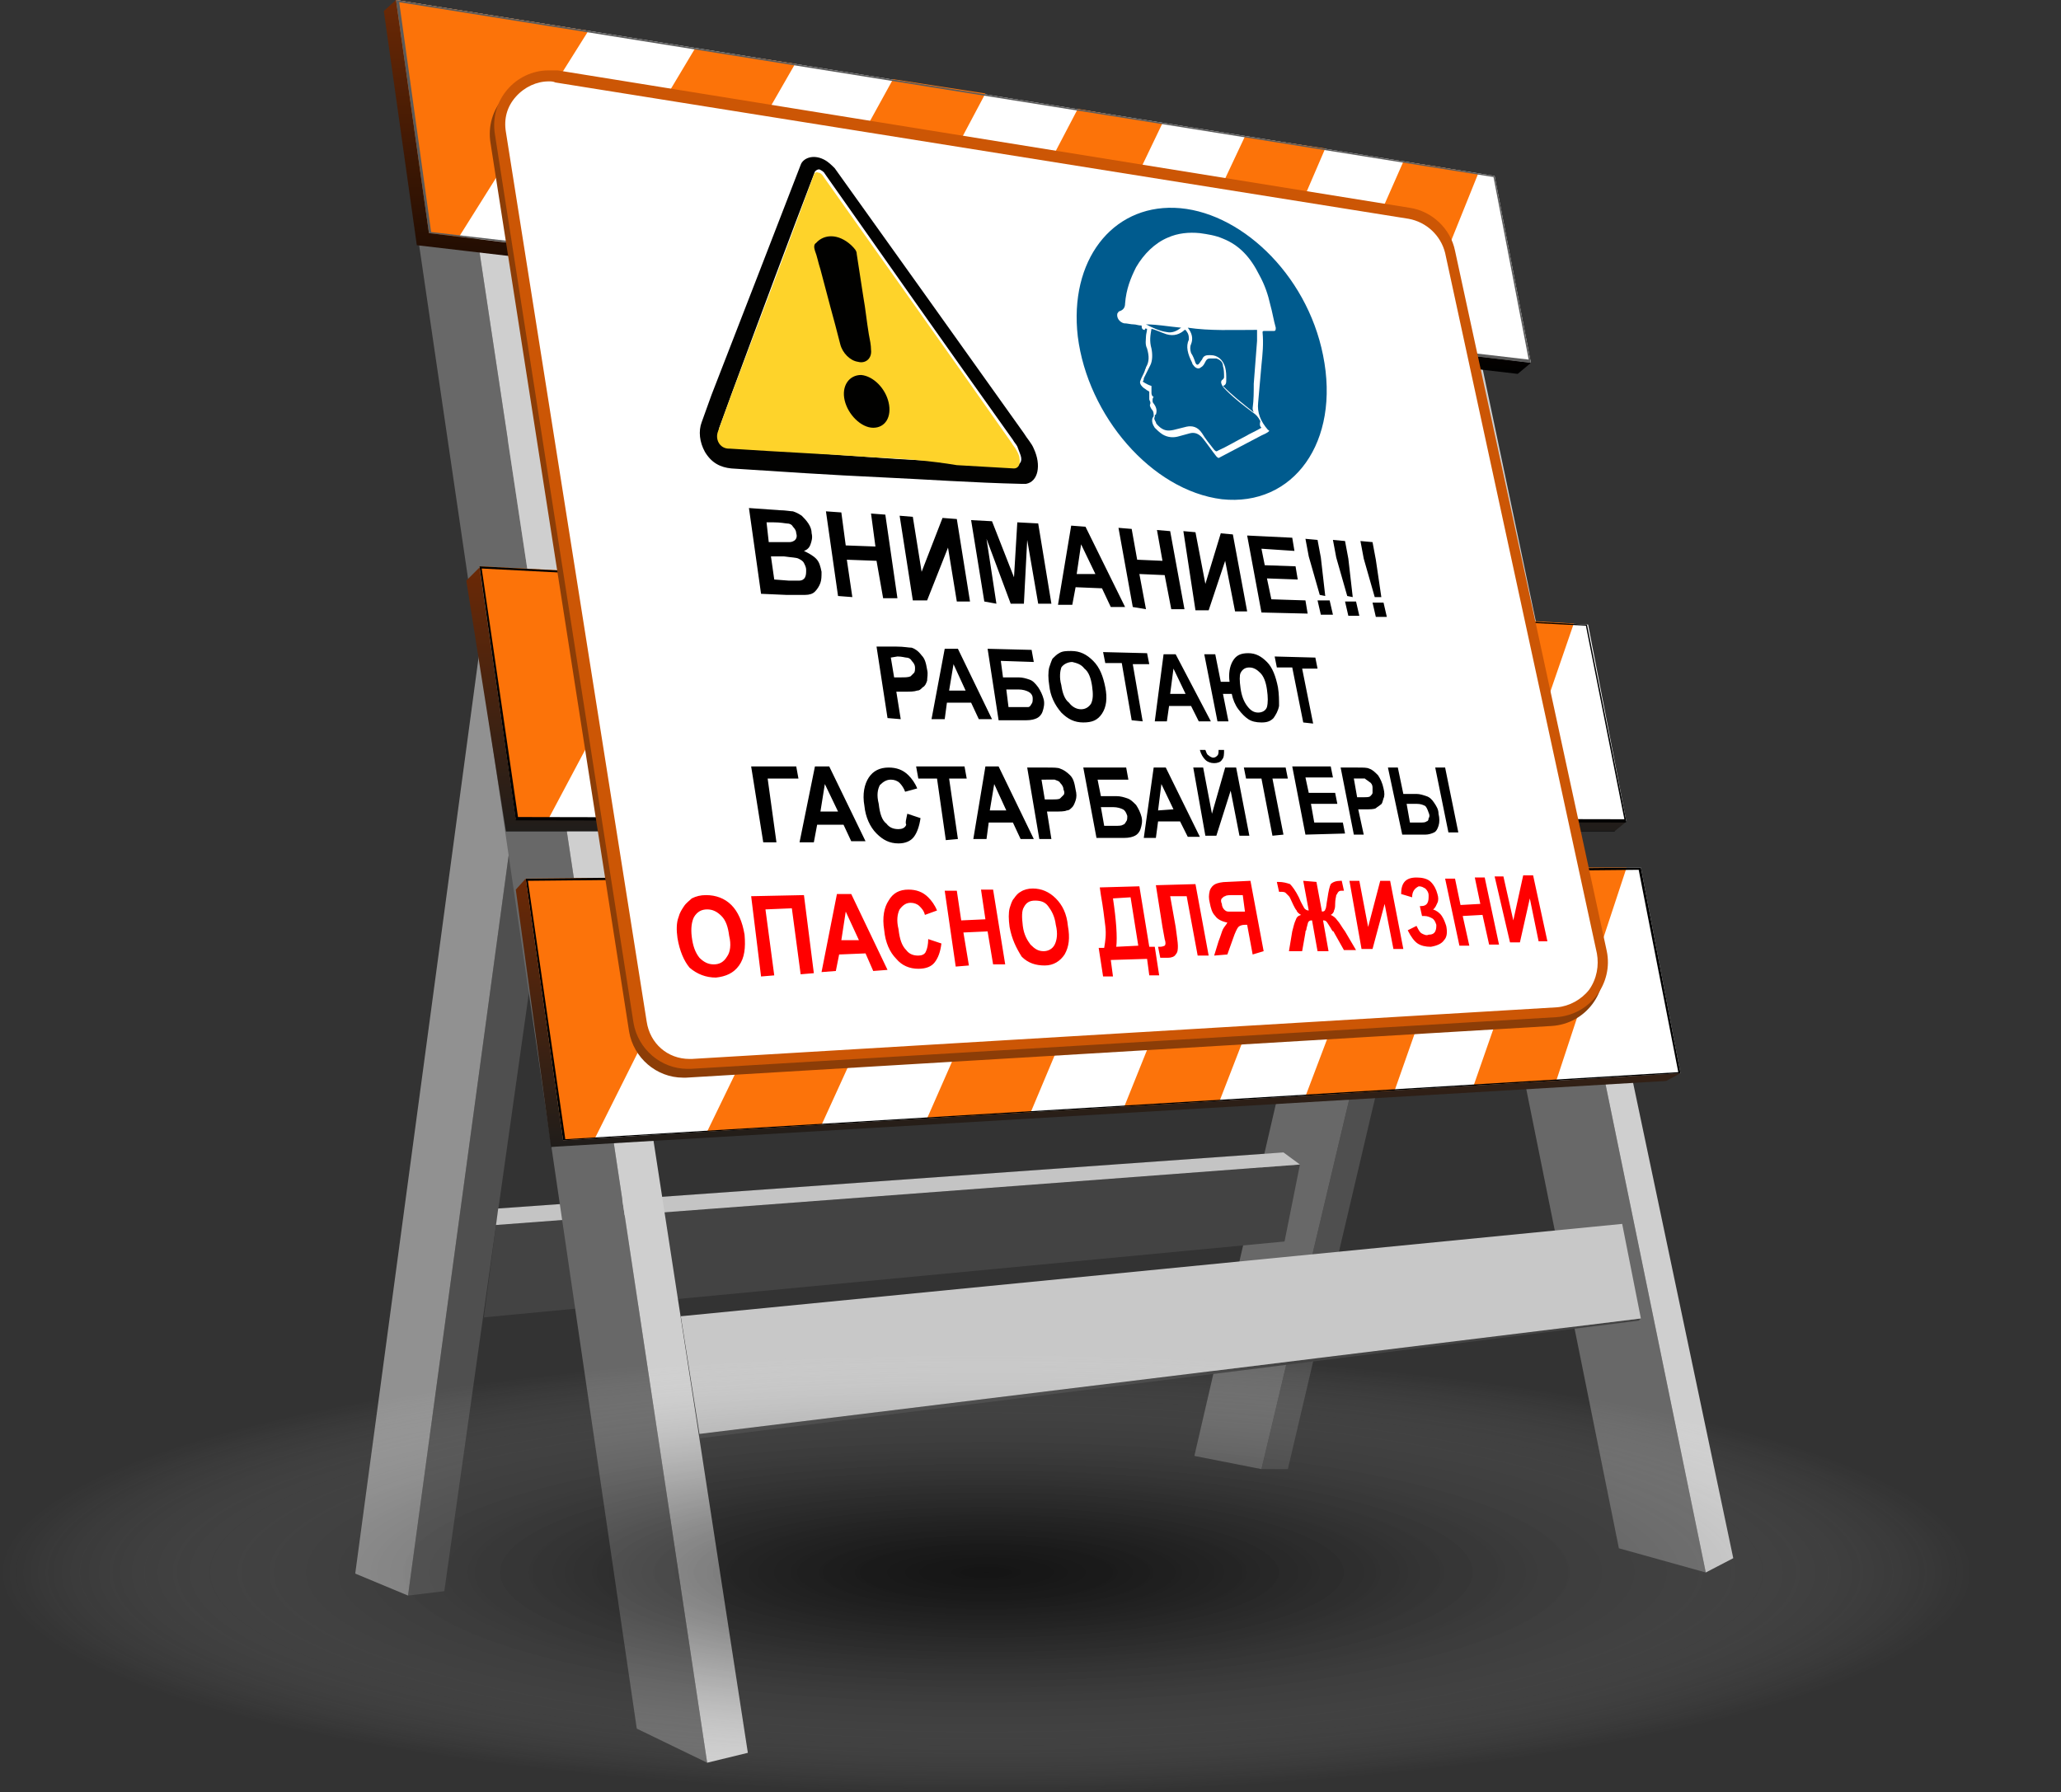 <svg xmlns="http://www.w3.org/2000/svg" viewBox="0 0 187.4 163" xml:space="preserve"><rect x="0" y="0" width="187.4" height="163" fill="#333333" stroke="none"/><path fill="#4F4F4F" d="m51.1 42.1-14 103 3.3-.4L54.9 42.1z"/><path fill="#919191" d="m46.3 39.1-14 104 4.8 2 14-103z"/><path fill="#CBCBCB" d="m54.9 42.1-4.9-3h-3.7l4.8 3z"/><path fill="#686868" d="m123.2 21.8 24 119 7.9 2.2-25.6-124.7z"/><path fill="#CFCFCF" d="M131.6 18.3h-2.1L155.1 143l2.5-1.3z"/><path fill="#4F4F4F" d="m134.9 48.5-20.2 85.1h2.4l20-85.1z"/><path fill="#CBCBCB" d="m137.1 48.5-6.2-2.9h-2.2l6.2 2.9z"/><path fill="#686868" d="m128.7 45.6-20.1 86.8 6.1 1.2 20.2-85.1z"/><path fill="#434343" d="m45.1 111.4-1.1 8.4 72.8-6.9 1.4-7z"/><path fill="#C4C4C4" d="m116.7 104.8-71.4 5.1-.2 1.5 73.1-5.5z"/><path fill="#434343" d="M63.6 130.4v.4l85.4-10.7.2-.2z"/><path fill="#C8C8C8" d="m147.5 111.3-85.6 8.4 1.7 10.7 85.6-10.5z"/><path fill="#686868" d="m36.6 12 21.3 145.2 6.4 3.1-22.6-150z"/><path fill="#CFCFCF" d="m45.1 10.8-3.4-.5 22.6 150 3.7-.9z"/><path fill="#FFF" d="m36 0 3 21.2L139.2 33l-3.3-17z"/><path fill="#FC7309" d="M41.7 21.6 53.5 2.8 36 0l3 21.2zM72.3 5.8l-9.1-1.4-11 18.4 8.1.9 1.6.2zM81.2 7.2c-.1.2-9.8 17.8-9.8 17.8h.4l8.5 1 9.3-17.5-8.4-1.3zM89 27.1l8.6 1 8.1-16.9-4.8-.8-2.9-.5zM113.2 12.4 105.4 29l5.7.7 2.3.3 7.1-16.5zM120.5 30.8l5.2.6 2.3.3 6.4-15.9-4-.7-2.8-.4z"/><path fill="#5B5B5B" d="m36.3.2 99.5 15.9 3.2 16.6-99.8-11.6L36.3.2M36 0l3 21.2L139.2 33l-3.3-17L36 0z"/><linearGradient id="a" gradientUnits="userSpaceOnUse" x1="87.032" y1="0" x2="87.032" y2="34.008"><stop offset="0" style="stop-color:#6b2906"/><stop offset="1" style="stop-color:#000"/></linearGradient><path fill="url(#a)" d="m125.7 31.4-5.2-.6-7.1-.8-2.3-.3-30.8-3.6-8.5-1-11.5-1.4-8.1-.9L39 21.2 36 0l-1.1 1 3 21.3L138 34l1.2-1z"/><g><path fill="#FFF" d="m43.6 51.6 3.3 23 101 .2-3.5-18z"/><path fill="#FC7309" d="m43.6 51.5 18 .9-11.8 22.2-2.9-.1zM71.3 52.9 60.2 74.6h10.1l10.5-21.2zM79.7 74.7 89.6 54l8.7.4-9.4 20.3zM97.7 74.6l8.7-19.8 8 .4-8.1 19.5zM114.1 74.7l7.8-19.1 7.4.3-7 18.8zM129.4 74.7l6.8-18.4 6.9.4-6.2 18z"/><linearGradient id="b" gradientUnits="userSpaceOnUse" x1="95.181" y1="51.575" x2="95.181" y2="75.575"><stop offset="0" style="stop-color:#6b2906"/><stop offset="1" style="stop-color:#201d1a"/><stop offset="1" style="stop-color:#000"/></linearGradient><path fill="url(#b)" d="m42.4 52.8 1.2-1.2 3.3 22.9 101 .2-1.1.9H46z"/><path fill="#020202" d="m43.8 51.7 100.4 5.2 3.5 17.6-100.6-.2-3.3-22.6m-.2-.2 3.3 23.1 101 .2-3.6-18-100.7-5.3z"/></g><g><path fill="#FFF" d="m47.8 79.9 101.4-1 3.6 18.7-101.6 6.1z"/><path fill="#FC730A" d="m47.8 79.9 18.2-.2-11.9 23.8-2.9.2zM64.3 102.9l11.3-23.3 9.5-.1-10.4 22.8zM94.1 79.4l-9.8 22.3 9.4-.5 9.2-21.9M102.2 100.7l8.6-21.4 8.2-.1-8.1 20.9zM118.7 99.7l7.8-20.6 7.4-.1-7.1 20.2zM134 98.7l6.9-19.8h7l-6.4 19.4z"/><path d="m149 79.1 3.6 18.4-101.2 6.1L48 80.1l101-1m.2-.2-101.4 1 3.4 23.8 101.6-6.1-3.6-18.7z"/><linearGradient id="c" gradientUnits="userSpaceOnUse" x1="99.856" y1="79.904" x2="99.856" y2="104.298"><stop offset="0" style="stop-color:#6b2906"/><stop offset="1" style="stop-color:#201d1a"/><stop offset="1" style="stop-color:#000"/></linearGradient><path fill="url(#c)" d="m47.8 79.9-.9 1 3.2 23.4 101.4-6 1.3-.7-101.6 6.1z"/></g><g><path fill="#8C3D07" d="M49.5 8.2c.2 0 .4 0 .6.1l77.6 12.4c1.6.3 2.9 1.5 3.3 3.1l13.8 63.7c.2 1.1 0 2.3-.7 3.3-.7.9-1.8 1.5-2.9 1.6L62.4 97h-.2c-2 0-3.6-1.4-3.9-3.4L45.5 12.9c-.2-1.2.1-2.3.9-3.2.8-.9 1.9-1.5 3.1-1.5m0-1c-3 0-5.4 2.7-4.9 5.8l12.6 80.8c.4 2.4 2.5 4.2 4.9 4.2h.3l78.7-4.7c3.1-.2 5.2-3.1 4.6-6L132 23.6c-.4-2-2.1-3.6-4.1-3.9L50.3 7.3c-.3 0-.6-.1-.8-.1z"/><path fill="#FFF" d="M62.6 96.6c-2.2 0-4.1-1.6-4.4-3.8L45.5 12.1c-.2-1.3.2-2.6 1-3.6.9-1 2.1-1.6 3.4-1.6.2 0 .5 0 .7.1l77.6 12.4c1.8.3 3.3 1.7 3.7 3.5l13.8 63.7c.3 1.3 0 2.6-.8 3.7-.8 1-2 1.7-3.3 1.8l-78.7 4.7c-.1-.2-.2-.2-.3-.2z"/><path fill="#CC5605" d="M49.9 7.4c.2 0 .4 0 .6.1l77.6 12.4c1.6.3 2.9 1.5 3.3 3.1l13.8 63.7c.2 1.1 0 2.3-.7 3.3-.7.9-1.8 1.5-2.9 1.6l-78.7 4.7h-.2c-2 0-3.6-1.4-3.9-3.4L46 12c-.2-1.2.1-2.3.9-3.2.8-.9 1.9-1.4 3-1.4m0-1c-3 0-5.4 2.7-4.9 5.8L57.6 93c.4 2.4 2.5 4.2 4.9 4.2h.3l78.7-4.7c3.1-.2 5.2-3.1 4.6-6l-13.8-63.7c-.4-2-2.1-3.6-4.1-3.9L50.7 6.4h-.8z"/></g><g><path d="m68.1 46.2 2.8.2c.5 0 1 .1 1.2.1.3.1.5.2.8.4.2.2.4.4.6.7.2.3.3.6.3.9.1.4 0 .7-.1 1-.1.3-.3.5-.6.6.4.2.8.4 1.1.7.3.3.4.7.5 1.2 0 .4 0 .7-.1 1-.1.3-.3.6-.5.8-.2.2-.5.3-.9.3h-1.7l-2.3-.1-1.1-7.8zm1.6 1.3.2 1.8h1.9c.2 0 .4-.1.5-.2.1-.1.2-.3.1-.6 0-.2-.1-.4-.3-.6-.1-.2-.3-.3-.6-.3-.1 0-.5-.1-1.2-.1h-.6zm.4 3.1.3 2.1 1.3.1h1c.2 0 .4-.1.5-.3.1-.2.1-.4.1-.7 0-.2-.1-.4-.2-.6-.1-.2-.3-.3-.5-.4-.2-.1-.6-.1-1.3-.2h-1.2zM76.2 54.2l-1.1-7.7 1.4.1.4 3 2.7.1-.4-3 1.3.1 1.1 7.6h-1.3l-.6-3.4-2.7-.1.5 3.4-1.3-.1zM81.8 46.9l1.2.1.8 5 1.9-4.9 1.3.1 1.2 7.5H87l-.8-4.9-1.9 4.8H83l-1.2-7.7zM89.5 54.7l-1.2-7.4 1.9.1 2 5.1.3-5 1.9.1 1.2 7.3h-1.2l-1-5.8-.3 5.8h-1.2L89.7 49l.9 5.9-1.1-.2zM102.3 55.2H101l-.8-1.7-2.4-.1-.3 1.6h-1.3l1.2-7.2 1.3.1 3.6 7.3zm-2.7-3-1.3-2.7-.4 2.7h1.7zM103 55.2l-1.3-7.2 1.2.1.5 2.8 2.3.1-.5-2.8 1.2.1 1.3 7.1h-1.2l-.6-3.1-2.3-.1.6 3.2-1.2-.2zM107.6 48.3l1.1.1.9 4.7 1.4-4.6 1.1.1 1.3 7h-1.1l-.9-4.6-1.5 4.5h-1.2l-1.1-7.2zM114.7 55.7l-1.3-7 4.1.2.2 1.2-3-.2.3 1.5 2.8.1.2 1.2-2.8-.1.4 1.9 3.1.1.2 1.2-4.2-.1zM120 54.1l-1-3.5-.3-1.6 1.1.1.3 1.6.4 3.5-.5-.1zm.1 1.8-.3-1.3h1.1l.3 1.3h-1.1zM122.5 54.2l-1-3.5-.3-1.6 1.1.1.3 1.6.4 3.5-.5-.1zm.1 1.8-.3-1.3h1l.3 1.3h-1zM125 54.3l-1-3.5-.3-1.6 1.1.1.3 1.6.5 3.4h-.6zm.1 1.8-.3-1.3h1l.3 1.3h-1zM80.7 65.3l-1-6.5h1.8c.7 0 1.1.1 1.4.1.3.1.6.3.9.7.3.3.4.7.5 1.3.1.4 0 .7 0 1-.1.3-.2.5-.4.6-.2.2-.3.3-.5.3-.3.1-.6.1-1.2.1h-.7l.4 2.5-1.2-.1zm.3-5.5.3 1.8h.6c.4 0 .7 0 .9-.1l.3-.3c.1-.1.1-.3.1-.5s-.1-.4-.3-.6c-.1-.2-.3-.3-.5-.3-.1 0-.4-.1-.8-.1l-.6.1zM90.2 65.4H89l-.7-1.5h-2.2l-.2 1.5h-1.2l1.2-6.4h1.2l3.1 6.4zm-2.4-2.6-1.1-2.4-.4 2.4h1.5zM89.8 59l4 .1.2 1.1-3-.1.2 1.5h1.4c.4 0 .7.1 1 .2.3.1.5.3.8.7.2.3.4.7.5 1.1.1.4 0 .8-.1 1.1-.1.3-.3.5-.5.6-.2.1-.5.2-1 .2h-2.5l-1-6.5zm1.9 5.3h1.8c.1 0 .2-.1.3-.3.1-.1.1-.3.1-.5 0-.3-.2-.5-.4-.6-.2-.1-.5-.2-.9-.2h-1.1l.2 1.6zM95.4 62.3c-.1-.6-.1-1.2 0-1.6.1-.3.2-.6.3-.8.2-.2.4-.4.6-.5.3-.2.7-.2 1.1-.2.8 0 1.4.3 2 .9.6.6.9 1.4 1.1 2.4.2 1 .1 1.8-.3 2.4-.4.6-.9.8-1.7.8-.8 0-1.4-.3-2-.9-.6-.7-1-1.5-1.1-2.5zm1.1 0c.1.7.3 1.3.7 1.6.3.4.7.6 1.1.6.4 0 .7-.2.9-.5.2-.4.2-.9.1-1.6-.1-.7-.3-1.3-.7-1.6-.3-.4-.7-.5-1.1-.6-.4 0-.8.2-1 .5-.1.3-.2.9 0 1.6zM102.9 65.5l-.9-5.2h-1.5l-.2-1 4 .1.2 1H103l.9 5.2-1-.1zM110.1 65.6H109l-.7-1.4h-2l-.2 1.4H105l.8-6.1h1.1l3.2 6.1zm-2.3-2.5-1.1-2.3-.3 2.3h1.4zM109.5 59.5h1l.5 2.5h.8c-.1-.7 0-1.4.3-1.9s.7-.7 1.4-.7 1.2.3 1.7.8.8 1.3 1 2.3c.1.6.1 1.2.1 1.7-.1.5-.3.8-.5 1.1-.3.3-.6.4-1.1.4-.5 0-.9-.1-1.2-.3-.3-.2-.6-.5-.9-.9-.3-.4-.5-.9-.6-1.4h-.8l.5 2.5h-1l-1.2-6.1zm3.3 3.1c.1.7.3 1.2.6 1.6.3.4.6.6 1 .6s.7-.2.8-.5c.1-.4.1-.9 0-1.6-.1-.7-.3-1.2-.6-1.5-.3-.3-.6-.5-1-.5-.3 0-.6.1-.8.5-.1.2-.1.7 0 1.4zM118.5 65.7l-1-5h-1.4l-.2-1 3.7.1.2 1h-1.4l1 5-.9-.1zM68.3 69.7h4.1l.2 1.1h-2.8l.8 5.8h-1.2l-1.1-6.9zM78.7 76.5h-1.3l-.7-1.5h-2.4l-.3 1.6h-1.3l1.4-6.9h1.3l3.3 6.8zm-2.5-2.7L75 71.3l-.4 2.5h1.6zM82.5 74l1.2.4c-.1.7-.3 1.3-.6 1.7-.3.4-.8.6-1.4.6-.8 0-1.4-.3-2-.9-.6-.6-1-1.5-1.1-2.5-.2-1.1 0-2 .4-2.6.4-.6 1-.9 1.8-.9.7 0 1.3.2 1.8.7.3.3.6.7.8 1.2l-1.1.3c-.1-.3-.3-.6-.5-.8-.2-.2-.5-.3-.8-.3-.4 0-.7.2-1 .5-.2.4-.3.9-.1 1.7.1.9.3 1.5.7 1.8.3.4.7.5 1.1.5.3 0 .6-.1.7-.4-.1-.2 0-.5.1-1zM86 76.4l-.8-5.6h-1.7l-.2-1.1h4.4l.2 1.1h-1.6l.8 5.5-1.1.1zM94 76.3h-1.2l-.7-1.5h-2.2l-.2 1.5h-1.2l1.1-6.6h1.2l3.2 6.6zm-2.5-2.6-1.1-2.4-.4 2.4h1.5zM94.5 76.3l-1.1-6.5h1.7c.7 0 1.1 0 1.3.1.3.1.6.3.9.6.3.3.4.7.5 1.3.1.4.1.7 0 1-.1.3-.2.5-.3.6-.2.2-.3.3-.5.3-.2.1-.6.1-1.1.1h-.7l.4 2.5h-1.1zm.2-5.4.3 1.8h.6c.4 0 .7 0 .8-.1l.3-.3c.1-.1.1-.3 0-.5 0-.2-.1-.4-.3-.6-.1-.2-.3-.2-.5-.3H94.7zM98.5 69.8h3.9l.2 1.1h-2.8l.3 1.5h1.4c.4 0 .7.1 1 .2.3.1.5.3.8.6.2.3.4.7.5 1.1.1.4 0 .8-.1 1.1-.1.3-.3.5-.5.6-.2.1-.5.2-1 .2h-2.5l-1.2-6.4zm1.9 5.3h1c.3 0 .6 0 .7-.1.1 0 .2-.1.3-.3.1-.1.1-.3.1-.5-.1-.3-.2-.5-.4-.6-.2-.1-.5-.2-.9-.2h-1.1l.3 1.7zM109.1 76.1H108l-.7-1.4h-2l-.2 1.5H104l.9-6.4h1.1l3.1 6.3zm-2.4-2.5-1.1-2.3-.3 2.4 1.4-.1zM108.5 69.8h.9l.8 4.2 1.2-4.2h1l1.2 6.2h-.9l-.8-4.1-1.3 4.1h-1l-1.1-6.2zm2.3-1.6h.5c0 .4 0 .7-.2.9-.1.2-.4.3-.7.3-.3 0-.6-.1-.8-.3-.2-.2-.4-.5-.5-.9h.5c.1.2.1.4.3.5.1.1.3.2.4.2.2 0 .3-.1.4-.2.1-.1.1-.3.1-.5zM115.7 76l-1-5.2h-1.4l-.2-1h3.8l.2 1h-1.4l1 5.1-1 .1zM118.7 75.9l-1.2-6.2h3.5l.2 1h-2.5l.3 1.4h2.4l.2 1h-2.4l.3 1.7h2.6l.2 1-3.6.1zM123.1 75.9l-1.2-6.1h1.5c.6 0 .9 0 1.1.1.3.1.5.3.8.6.2.3.4.7.5 1.2.1.4.1.7 0 .9-.1.3-.1.5-.3.6-.1.1-.3.2-.4.3-.2.1-.5.1-1 .1h-.6l.5 2.3h-.9zm0-5.1.3 1.7h.5c.4 0 .6 0 .7-.1.1-.1.2-.2.2-.3v-.5c0-.2-.1-.4-.3-.5-.1-.1-.3-.2-.4-.3h-1zM126.2 69.8h.9l.5 2.4h1.2c.3 0 .6.1.9.2.3.1.5.3.7.6.2.3.4.6.4 1 .1.4.1.8 0 1.1-.1.3-.2.5-.4.6-.2.1-.5.2-.8.2h-2.1l-1.3-6.1zm2 5h.9c.3 0 .5 0 .6-.1.1 0 .2-.1.2-.3.1-.1.1-.3 0-.5-.1-.3-.2-.5-.3-.6-.2-.1-.4-.2-.8-.2h-.9l.3 1.7zm2.3-5h.9l1.2 5.9h-.9l-1.2-5.9z"/><path fill="red" d="M61.6 85.3c-.1-.7-.1-1.4.1-1.9.1-.4.3-.7.5-1 .2-.3.5-.5.7-.7.4-.2.8-.3 1.3-.3.9 0 1.7.3 2.3.9.6.6 1 1.5 1.2 2.7.1 1.2 0 2.1-.5 2.8-.5.7-1.2 1-2.1 1.1-.9 0-1.7-.3-2.4-.9-.5-.6-.9-1.5-1.1-2.7zm1.3-.1c.1.8.3 1.4.7 1.9.4.4.8.6 1.3.6s.9-.2 1.2-.7c.3-.4.4-1.1.2-1.9-.1-.8-.3-1.4-.7-1.8-.4-.4-.8-.6-1.3-.6s-.9.2-1.2.7c-.2.4-.3 1-.2 1.8zM68.3 81.5l4.8-.1.9 7.1-1.2.1-.8-6-2.4.1.8 6-1.2.1-.9-7.3zM80.7 88.2l-1.3.1-.7-1.6-2.4.1-.3 1.5-1.3.1 1.4-7.1h1.3l3.3 6.9zm-2.6-2.7-1.2-2.6-.4 2.6h1.6zM84.4 85.4l1.2.4c-.1.8-.3 1.3-.6 1.7-.3.4-.8.6-1.5.6-.8 0-1.5-.3-2-.9-.6-.6-1-1.5-1.1-2.6-.2-1.2 0-2.1.4-2.7.4-.7 1-1 1.8-1 .7 0 1.3.2 1.8.7.3.3.6.7.8 1.2l-1.1.4c-.1-.4-.3-.6-.5-.8-.2-.2-.5-.3-.8-.3-.4 0-.7.2-1 .6-.2.4-.3 1-.1 1.8.1.9.3 1.5.7 1.9.3.4.7.5 1.1.5.3 0 .6-.1.7-.4.1-.2.2-.6.2-1.1zM86.9 87.9l-1-6.9H87l.4 2.7 2.2-.1-.4-2.7h1.1l1.1 6.8h-1.1l-.5-3-2.2.1.5 3-1.2.1zM91.8 84.3c-.1-.7-.1-1.3 0-1.7.1-.3.2-.7.4-.9.2-.3.4-.5.6-.6.3-.2.7-.3 1.1-.3.8 0 1.5.3 2.1.9.6.6 1 1.4 1.1 2.5.2 1.1.1 1.9-.3 2.6-.4.6-1 1-1.8 1s-1.5-.2-2.1-.8c-.5-.8-.9-1.6-1.1-2.7zm1.2-.1c.1.8.4 1.3.7 1.7.4.4.7.6 1.2.6.4 0 .8-.2 1-.6.2-.4.3-1 .1-1.8-.1-.8-.4-1.3-.7-1.7-.3-.4-.7-.5-1.2-.5s-.8.2-1 .6c-.2.3-.2.9-.1 1.7zM100 80.7l3.6-.1.9 5.5h.5l.4 2.6h-.9l-.2-1.5-3.3.1.2 1.5h-.9l-.4-2.6h.5c.1-.6.2-1.2.1-2s-.2-1.7-.4-2.8l-.1-.7zm1.2 1c.3 2 .4 3.5.3 4.4l2-.1-.7-4.4-1.6.1zM105.1 80.5l3.6-.1 1.2 6.5h-1l-1-5.4h-1.5l.5 2.8c.1.8.2 1.4.2 1.7 0 .3 0 .6-.2.8-.1.2-.4.3-.7.3h-.7l-.2-1h.2c.2 0 .4-.1.4-.1.1-.1.1-.3 0-.6l-.2-1.1-.6-3.8zM113.9 86.8l-.5-2.7h-.2c-.3 0-.5.1-.6.2-.1.1-.3.5-.5 1.1l-.5 1.4-1.2.1.4-1.3c.2-.5.3-.9.4-1.1.1-.2.3-.4.4-.6-.5-.1-.9-.3-1.1-.6-.3-.3-.4-.7-.5-1.2-.1-.4-.1-.7 0-1.1.1-.3.3-.5.5-.6.2-.1.6-.2 1.1-.2l2.1-.1 1.2 6.4-1 .3zm-.9-5.4h-.8c-.4 0-.7 0-.8.1-.1 0-.2.1-.3.2-.1.1-.1.3 0 .5 0 .2.1.4.2.5.1.1.2.2.4.2h1.5l-.2-1.5zM119.7 80.2l.5 2.7c.2 0 .3-.1.3-.2.1-.1.1-.5.2-1 .1-.7.2-1.1.3-1.3.2-.2.5-.3.9-.3h.1l.2.9h-.1c-.2 0-.3 0-.4.1-.1.1-.1.2-.2.3 0 .1-.1.4-.1.8 0 .2 0 .4-.1.6 0 .1-.1.3-.3.4.2.1.4.2.6.5.2.2.4.6.7 1l1 1.7h-1.1l-.9-1.6s0-.1-.1-.1c0 0-.1-.1-.2-.3-.2-.3-.3-.5-.4-.6-.1-.1-.2-.1-.3-.1l.5 2.8h-1l-.5-2.8c-.1 0-.2 0-.3.1-.1.1-.1.3-.2.6 0 .2-.1.3-.1.3v.1l-.3 1.7h-1.2l.3-1.8c.1-.4.2-.8.3-1 .1-.3.2-.4.5-.5-.2-.1-.4-.3-.4-.4-.1-.1-.2-.3-.3-.5-.2-.4-.3-.7-.4-.8l-.3-.3c-.1-.1-.3-.1-.5-.1h-.1l-.2-.9h.1c.5 0 .8.1 1.1.2.2.2.5.6.8 1.2.2.5.4.8.5 1 .1.1.2.2.4.2l-.5-2.7 1.2.1zM122.7 80.1h.9l.8 4.2 1.1-4.2h.9l1.2 6.2h-.9l-.8-4.1-1.1 4.1h-1l-1.1-6.2zM128.4 81.6l-1-.3c0-1 .4-1.5 1.4-1.5.5 0 1 .1 1.3.4.3.3.5.7.6 1.1.1.3.1.6 0 .8-.1.2-.2.5-.4.6.3.1.6.3.8.6.2.3.3.6.4.9.1.5.1 1-.2 1.3-.2.3-.6.5-1.2.6-.5 0-.9-.1-1.2-.3-.3-.2-.6-.6-.9-1.2l.8-.4c.2.4.3.6.5.7.2.1.4.2.6.1.3 0 .5-.1.6-.3.1-.2.1-.4.1-.6-.1-.3-.2-.5-.4-.6-.2-.1-.4-.2-.7-.2h-.2l-.2-.9h.1c.3 0 .5-.1.6-.3.1-.2.1-.4.1-.7 0-.2-.1-.4-.3-.6-.2-.1-.3-.2-.6-.2-.4.2-.6.5-.6 1zM132.7 86l-1.3-6.1h.9l.5 2.4 1.8-.1-.5-2.4h.9l1.3 6.1h-.9l-.6-2.7-1.8.1.6 2.7h-.9zM135.9 79.7h.8l.9 4 .9-4.1h.9l1.3 6h-.8l-.8-3.9-.9 4h-.9l-1.4-6z"/></g><g><path fill="#020201" d="M80 43.4c-4.4-.2-8.9-.5-13.5-.8-1-.1-1.8-.5-2.4-1.5-.5-.9-.6-1.9-.3-2.7.3-.8.6-1.7.9-2.5 3-7.7 5.7-14.7 8.1-20.9.2-.6 1.1-1 2.1-.5.4.2.7.5 1 .8 5.3 7.4 11 15.4 17.2 24.1.3.5.7.9.9 1.4.7 1.5.4 3-.7 3.2h-.5c-4.3-.1-8.5-.4-12.8-.6zm-.4-1.8c2.5.2 5 .3 7.5.4 1.7.1 3.5.2 5.2.3.4 0 .7-.3.5-.9-.1-.3-.2-.5-.3-.8-.1-.2-.3-.4-.4-.6-6.2-8.7-11.9-16.8-17.1-24.2-.1-.2-.3-.3-.5-.4-.2 0-.3.1-.4.2-2.3 6-4.8 12.7-7.5 20l-1.2 3.3c-.2.7.1 1.6 1 1.6h.1c4.3.5 8.7.8 13.1 1.1z"/><path fill="#FED32A" d="M79.6 41.6c-4.3-.3-8.7-.5-13.2-.8h-.1c-.9 0-1.3-.9-1-1.6l1.2-3.3c2.8-7.4 5.3-14 7.5-20 .1-.2.2-.3.4-.2.2 0 .4.2.5.4 5.3 7.5 11 15.5 17.1 24.2.1.2.3.4.4.6.1.2.3.5.3.8.1.5-.1.9-.5.9-1.7-.1-3.4-.2-5.2-.3-2.4-.4-4.9-.6-7.4-.7z"/><path fill="#010100" d="m77.9 23.1.6 3.9c.2 1.1.3 2.2.5 3.4.1.5.2 1 .2 1.4.1.8-.5 1.3-1.2 1.1-.7-.1-1.4-.8-1.6-1.6-.3-1.2-.6-2.3-.9-3.4-.3-1.1-.6-2.3-.9-3.4-.2-.6-.3-1.2-.5-1.7-.1-.3-.1-.6.1-.7.7-.8 2-.9 3.2.2.3.3.5.5.5.8zM80.8 36.6c.3 1.3-.3 2.3-1.4 2.3-1.1 0-2.3-1.2-2.6-2.5-.3-1.3.4-2.3 1.5-2.3 1.1.1 2.2 1.2 2.5 2.5z"/></g><g><path fill="#FFF" d="M98 30.6c-.8-6.9 3.1-11.9 8.8-11.7 5.8.2 12 5.9 13.5 13.4 1.6 7.9-2.7 13.8-9.2 13.1-6.4-.8-12.2-7.6-13.1-14.8z"/><path fill="#005B8E" d="M98 30.6c-.8-6.9 3.1-11.9 8.8-11.7 5.8.2 12 5.9 13.5 13.4 1.6 7.9-2.7 13.8-9.2 13.1-6.4-.8-12.2-7.6-13.1-14.8zm6.3-.7c0 .2-.1.5-.1.7 0 .3-.1.7.1 1.1.2.7.2 1.2-.1 1.7 0 .1-.1.2-.1.3-.1.3-.3.6-.4.9-.1.2 0 .4.2.6.1.1.3.2.4.3.1 0 .1.1.2.1v.7c0 .1.1.2.1.3v.1c-.1.2 0 .3.1.5.2.2.2.4.2.6 0 .1-.1.2-.1.2-.1.3 0 .6.2.9.2.2.4.4.7.6.5.3 1 .3 1.4.2.4-.1.7-.2 1.1-.3.4-.1.8 0 1.2.5.4.5.8 1.1 1.2 1.6.1.1.2.2.3.1 1.3-.7 2.5-1.3 3.8-2 .2-.1.5-.2.7-.4 0-.1-.1-.1-.1-.1-.7-.8-1-1.6-.9-2.5.1-1.1.2-2.3.3-3.4.1-1 .2-1.9.1-3 0-.1.1-.1.1-.1h.9c.2 0 .2-.1.2-.3-.2-.7-.3-1.4-.5-2.1-.2-.9-.5-1.8-1-2.7-.8-1.6-1.8-2.7-3.3-3.3-.7-.3-1.4-.4-2.1-.5-1-.1-2 0-2.9.4-1.2.5-2.2 1.5-2.9 2.7-.5 1-.9 2-1 3.3 0 .4-.2.6-.5.7-.1 0-.1.1-.2.2-.1.4.2.8.6.9.3 0 .6.1.9.1.2 0 .4.1.7.1 0 .3.1.4.3.4 0-.2.1-.1.2-.1z"/><path fill="#005B8E" d="M114.7 38.9c-.5.3-1 .5-1.5.8-.8.4-1.6.9-2.5 1.3-.1.1-.2 0-.3-.1-.4-.5-.8-1-1.1-1.5-.4-.6-.9-.7-1.4-.6l-1.2.3c-.5.1-.9.1-1.4-.4-.1-.1-.2-.2-.2-.3-.1-.2-.2-.3-.1-.5 0-.1 0-.2.1-.2.1-.3.1-.6-.2-1-.1-.1-.1-.2-.1-.3 0-.1 0-.2.1-.3-.2-.1-.2-.3-.2-.4v-.6c-.3-.1-.5-.2-.8-.4.1-.1.1-.2.1-.3l.6-1.2c.2-.4.2-1 .1-1.5-.2-.7-.1-1.2 0-1.8.4.1.8.3 1.1.4.7.3 1.3.2 1.8-.2.2-.2.2-.1.4.2.1.2.1.4.1.6-.3.6-.1 1.3.3 2.1 0 .1.1.2.1.2.2.3.5.4.7.2.2-.1.3-.3.4-.5.1-.2.2-.3.4-.3h.6c.3.1.6.3.6.7.1.3.1.7.1 1 0 .1-.1.2-.1.2-.2.1-.2.3-.1.5s.2.3.4.5c.8.8 1.6 1.4 2.4 2 .3.2.5.4.7.8-.1.4 0 .5.1.6z"/><path fill="#005B8E" d="M114.3 30v1l-.3 3.9c0 .7 0 1.5-.1 2.2 0 .1 0 .2.1.4-1-.8-1.9-1.5-2.8-2.4.3-.1.3-.3.3-.6 0-.4 0-.7-.1-1.1-.2-.7-.7-1.1-1.3-1.1h-.2c-.3 0-.5.1-.6.4-.1.1-.2.3-.3.4-.1.1-.2.1-.3-.1-.1-.3-.2-.6-.4-.9-.1-.3-.1-.6 0-.8.2-.5.1-1-.3-1.5 2 .3 4.1.2 6.3.2zM107.4 29.8c-.4.3-.8.5-1.3.4-.7-.1-1.3-.4-1.9-.7 1 0 2.1.2 3.2.3z"/></g><radialGradient id="d" cx="57.502" cy="191.622" r="35.72" gradientTransform="matrix(2.511 0 0 .561 -54.699 35.488)" gradientUnits="userSpaceOnUse"><stop offset="0" style="stop-color:#000;stop-opacity:.6"/><stop offset=".121" style="stop-color:#040404;stop-opacity:.527"/><stop offset=".246" style="stop-color:#111;stop-opacity:.452"/><stop offset=".373" style="stop-color:#252525;stop-opacity:.376"/><stop offset=".501" style="stop-color:#424242;stop-opacity:.299"/><stop offset=".63" style="stop-color:#676767;stop-opacity:.222"/><stop offset=".76" style="stop-color:#959595;stop-opacity:.144"/><stop offset=".888" style="stop-color:#cacaca;stop-opacity:6.723648e-02"/><stop offset="1" style="stop-color:#fff;stop-opacity:0"/></radialGradient><ellipse fill="url(#d)" cx="89.7" cy="143" rx="89.7" ry="20"/></svg>